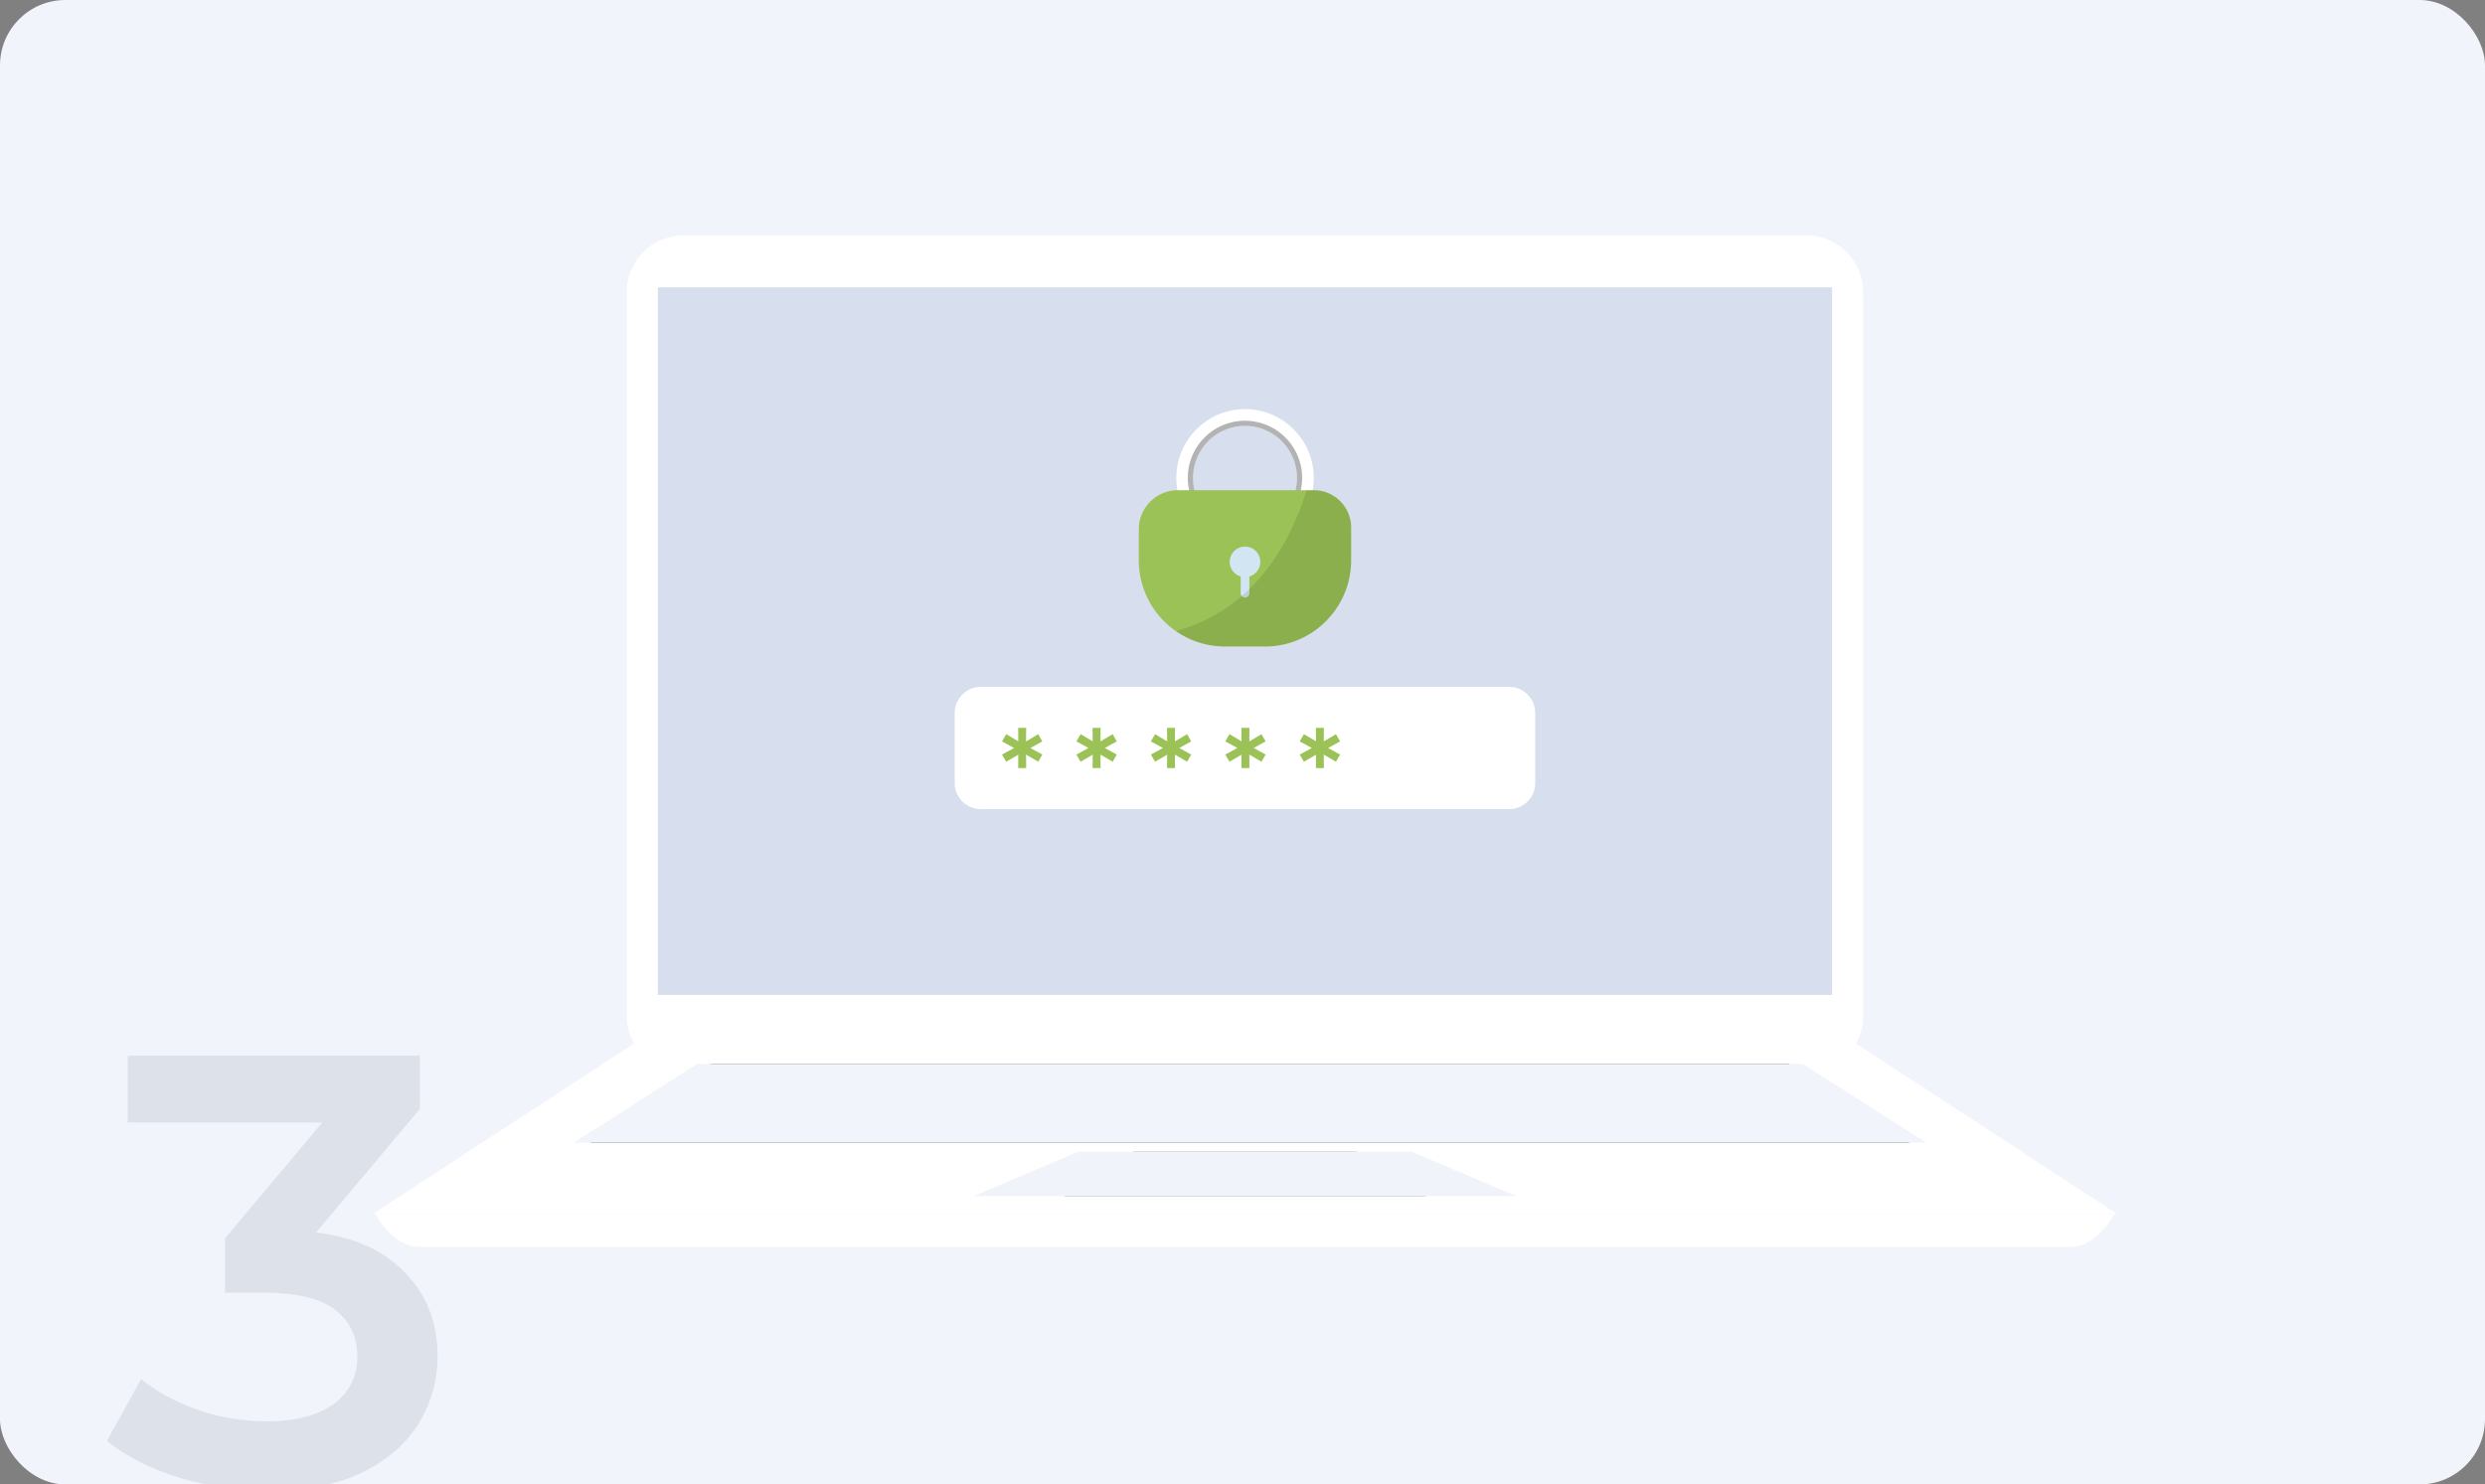 <svg width="380" height="227" fill="none" xmlns="http://www.w3.org/2000/svg"><rect width="100%" height="100%" fill="#808080" stroke="none"/><g clip-path="url(#a)"><rect width="380" height="227" rx="10" fill="#F1F4FB"/><path opacity=".1" d="M40.97 227.936a47.63 47.63 0 0 1-13.578-1.966c-4.37-1.374-8.054-3.246-11.05-5.619l5.244-9.458c2.372 1.935 5.244 3.496 8.615 4.682 3.371 1.186 6.898 1.78 10.582 1.78 4.37 0 7.772-.874 10.207-2.623 2.435-1.81 3.652-4.245 3.652-7.304 0-2.997-1.123-5.369-3.37-7.117-2.248-1.748-5.87-2.622-10.864-2.622h-5.993v-8.334l18.729-22.288 1.592 4.589h-35.21v-10.208h44.668v8.147l-18.729 22.288-6.368-3.746h3.652c8.054 0 14.078 1.811 18.074 5.432 4.058 3.558 6.087 8.147 6.087 13.765 0 3.684-.937 7.086-2.81 10.208-1.872 3.121-4.744 5.65-8.615 7.585-3.808 1.873-8.646 2.809-14.515 2.809Z" fill="#233654"/><path d="M284.919 44.722V155.31a8.72 8.72 0 0 1-8.722 8.722H104.563a8.72 8.72 0 0 1-8.722-8.722V44.722A8.72 8.72 0 0 1 104.563 36h171.634a8.72 8.72 0 0 1 8.722 8.722Z" fill="#fff"/><path d="M280.157 43.951H100.603v108.191h179.554V43.952Z" fill="#D7DEED"/><path d="M323.76 185.649H57l40.001-26.105h186.758l40.001 26.105Z" fill="#fff"/><path d="m90.278 174.744 18.452-12.049h164.842l18.451 12.049H90.278Z" fill="#3E464D"/><path d="M294.595 174.744H87.707l18.917-12.049h169.054l18.917 12.049Z" fill="#F1F4FB"/><path d="M218.034 182.902h-55.301l10.638-6.777h34.026l10.637 6.777Z" fill="#626B73"/><path d="M231.861 182.902h-82.955l15.956-6.777h51.043l15.956 6.777Z" fill="#F0F3FA"/><path d="M323.302 185.649s-2.213 4.464-6.097 5.006H63.547c-3.884-.542-6.097-5.006-6.097-5.006h265.852ZM190.388 62.563c-5.8 0-10.508 4.716-10.508 10.515 0 5.792 4.708 10.508 10.508 10.508 5.791 0 10.507-4.716 10.507-10.508-.007-5.8-4.716-10.515-10.507-10.515Zm0 18.46c-4.388 0-7.952-3.565-7.952-7.945 0-4.387 3.564-7.951 7.952-7.951 4.38 0 7.943 3.564 7.943 7.951 0 4.38-3.571 7.944-7.943 7.944Z" fill="#fff"/><path d="M190.372 64.34c-4.815 0-8.737 3.915-8.737 8.738 0 4.815 3.922 8.737 8.737 8.737 4.823 0 8.745-3.922 8.745-8.737 0-4.823-3.914-8.737-8.745-8.737Zm.016 16.682c-4.388 0-7.952-3.564-7.952-7.944a7.956 7.956 0 0 1 7.952-7.951c4.38 0 7.943 3.563 7.943 7.951 0 4.38-3.571 7.944-7.943 7.944Z" fill="#000" opacity=".3"/><path d="M206.611 80.679v4.998c0 7.28-5.899 13.186-13.179 13.186h-6.104c-2.801 0-5.388-.877-7.524-2.358a13.184 13.184 0 0 1-5.663-10.828v-4.739a5.98 5.98 0 0 1 5.975-5.975h20.787a5.711 5.711 0 0 1 5.708 5.716Z" fill="#9BC256"/><path d="M192.723 85.921c0 1.06-.702 1.953-1.672 2.236v2.549a.67.67 0 0 1-.663.671.67.67 0 0 1-.664-.671v-2.55a2.33 2.33 0 0 1-1.679-2.235 2.342 2.342 0 0 1 2.343-2.335 2.335 2.335 0 0 1 2.335 2.335Z" fill="#D2E5F3"/><path opacity=".1" d="M206.611 80.679v4.998c0 7.28-5.899 13.186-13.179 13.186h-6.104c-2.801 0-5.388-.877-7.524-2.358 12.331-3.373 17.703-14.079 19.992-21.542h1.107a5.71 5.71 0 0 1 5.708 5.716Z" fill="#000"/><path d="M230.77 123.732h-80.78a3.998 3.998 0 0 1-3.999-3.999v-10.698a3.998 3.998 0 0 1 3.999-3.999h80.773a3.997 3.997 0 0 1 3.998 3.999v10.698a3.99 3.99 0 0 1-3.991 3.999Z" fill="#fff"/><path d="m157.567 114.384 1.824 1.007-.626 1.092-1.862-1.092.016 2.068h-1.221l.015-2.052-1.847 1.076-.641-1.092 1.847-1.007-1.847-1.007.641-1.107 1.847 1.092-.015-2.053h1.221l-.016 2.068 1.862-1.107.626 1.107-1.824 1.007Zm11.378 0 1.824 1.007-.626 1.092-1.862-1.092.015 2.068h-1.221l.016-2.052-1.847 1.076-.641-1.092 1.847-1.007-1.847-1.007.641-1.107 1.847 1.092-.016-2.053h1.221l-.015 2.068 1.862-1.107.626 1.107-1.824 1.007Zm11.385 0 1.824 1.007-.626 1.092-1.862-1.092.015 2.068h-1.22l.015-2.052-1.847 1.076-.641-1.092 1.847-1.007-1.847-1.007.641-1.107 1.847 1.092-.015-2.053h1.22l-.015 2.068 1.862-1.107.626 1.107-1.824 1.007Zm11.378 0 1.823 1.007-.625 1.092-1.862-1.092.015 2.068h-1.221l.015-2.052-1.846 1.076-.641-1.092 1.846-1.007-1.846-1.007.641-1.107 1.846 1.092-.015-2.053h1.221l-.015 2.068 1.862-1.107.625 1.107-1.823 1.007Zm11.385 0 1.824 1.007-.626 1.092-1.862-1.092.015 2.068h-1.221l.016-2.052-1.847 1.076-.641-1.092 1.847-1.007-1.847-1.007.641-1.107 1.847 1.092-.016-2.053h1.221l-.015 2.068 1.862-1.107.626 1.107-1.824 1.007Z" fill="#9BC256"/></g><defs><clipPath id="a"><rect width="380" height="227" rx="10" fill="#fff"/></clipPath></defs></svg>